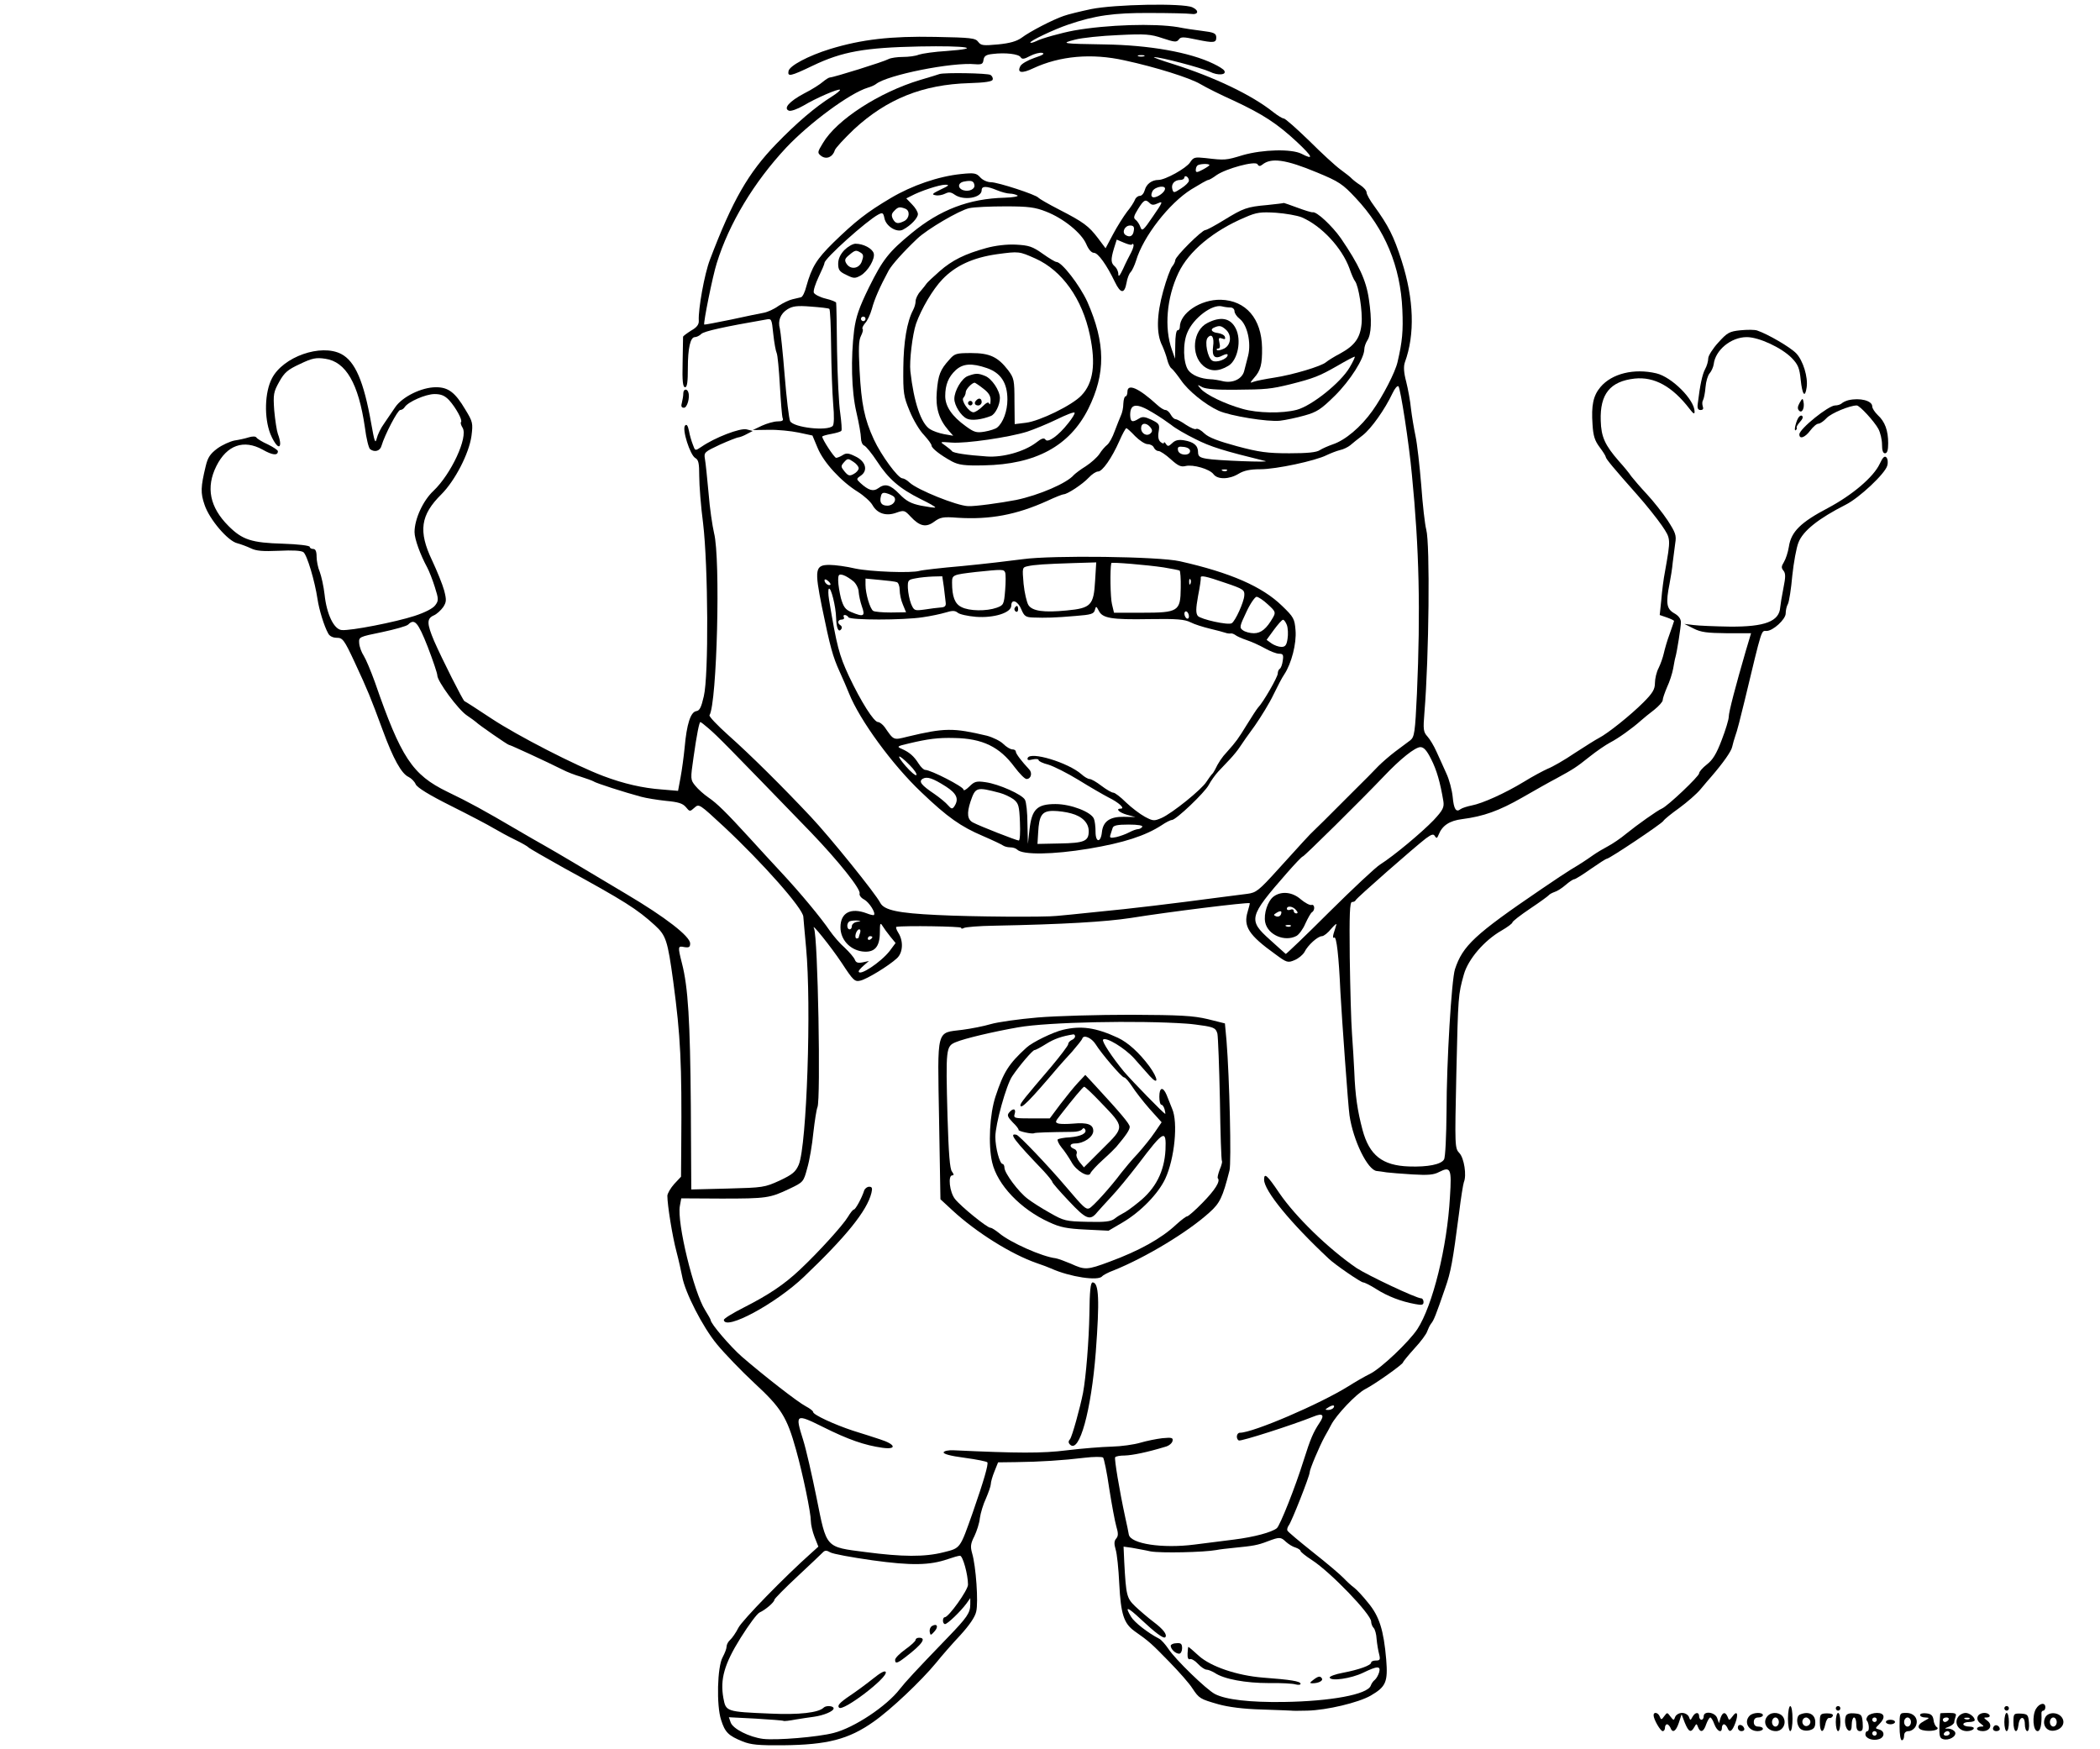 <?xml version="1.0" standalone="no"?>
<!DOCTYPE svg PUBLIC "-//W3C//DTD SVG 20010904//EN"
 "http://www.w3.org/TR/2001/REC-SVG-20010904/DTD/svg10.dtd">
<svg version="1.0" xmlns="http://www.w3.org/2000/svg"
 width="922pt" height="768pt" viewBox="0 0 922 768"
 preserveAspectRatio="xMidYMid meet">

<g transform="translate(0,768) scale(0.1,-0.1)"
fill="#000000" stroke="none">
<path d="M4790 7640 c-47 -10 -101 -23 -120 -30 -47 -16 -148 -68 -185 -96
-21 -15 -51 -24 -103 -29 -65 -6 -75 -5 -87 11 -12 17 -32 19 -189 22 -195 4
-323 -11 -461 -53 -97 -30 -179 -74 -183 -97 -5 -26 9 -23 105 23 131 63 230
80 470 85 210 4 282 -8 118 -20 -52 -3 -106 -11 -121 -16 -14 -6 -45 -10 -70
-10 -24 0 -52 -4 -62 -9 -21 -12 -243 -81 -258 -81 -5 0 -19 -9 -31 -19 -11
-10 -48 -34 -82 -51 -66 -35 -93 -66 -67 -76 9 -3 37 7 63 22 55 33 154 76
161 70 2 -3 -14 -16 -36 -30 -72 -45 -155 -116 -244 -208 -122 -126 -192 -247
-291 -508 -24 -62 -52 -218 -49 -268 1 -16 -8 -29 -33 -43 -19 -12 -35 -24
-36 -27 0 -4 -1 -55 -2 -115 -2 -80 1 -107 11 -107 9 0 12 24 12 84 0 88 11
136 31 136 7 0 20 6 28 14 13 12 98 31 283 63 26 5 26 4 33 -63 4 -38 11 -76
15 -84 4 -8 10 -72 14 -142 4 -70 9 -134 12 -143 5 -11 -1 -15 -22 -15 -16 0
-47 -9 -69 -19 l-40 -19 70 1 c39 1 97 -5 131 -12 l61 -13 23 -55 c26 -63 102
-146 176 -192 27 -17 56 -43 65 -59 21 -37 60 -49 104 -33 34 12 37 11 63 -17
40 -43 68 -49 104 -22 26 19 39 22 102 17 143 -9 259 13 394 74 34 16 67 29
72 29 16 0 83 44 110 73 14 15 32 27 41 27 19 0 60 58 94 135 13 30 27 55 30
55 4 0 21 -16 39 -35 19 -19 43 -35 55 -35 12 0 24 -7 27 -15 4 -8 12 -15 20
-15 8 0 32 -16 54 -36 32 -29 45 -35 65 -30 33 8 106 -13 123 -36 18 -24 69
-23 110 2 23 14 50 20 96 20 69 0 242 37 291 62 17 8 42 18 58 22 15 3 35 13
45 21 9 8 34 28 55 44 38 30 97 113 131 185 10 21 21 34 26 30 9 -11 46 -247
59 -389 32 -324 38 -596 22 -960 -8 -172 -11 -190 -29 -205 -11 -8 -41 -31
-67 -50 -25 -19 -58 -48 -73 -63 -15 -16 -67 -69 -117 -118 -49 -49 -104 -104
-122 -122 -18 -18 -37 -36 -43 -42 -18 -16 -61 -64 -159 -172 -84 -93 -96
-102 -134 -107 -23 -3 -76 -10 -117 -15 -211 -28 -401 -51 -540 -64 -85 -9
-166 -17 -180 -18 -51 -6 -370 -4 -526 4 -170 8 -232 21 -249 53 -20 40 -222
290 -305 378 -127 135 -264 271 -363 359 -48 43 -85 82 -82 87 33 53 49 688
20 800 -7 30 -19 109 -24 175 -6 66 -13 134 -16 150 -5 29 -2 31 66 63 38 17
76 32 82 32 7 1 23 7 37 15 l25 13 -27 7 c-28 7 -140 -36 -199 -77 -27 -18
-27 -18 -37 10 -6 15 -14 42 -17 60 -5 24 -10 31 -17 24 -15 -15 22 -131 45
-143 14 -8 17 -23 17 -80 0 -38 7 -132 17 -207 22 -185 25 -669 3 -759 -11
-48 -18 -63 -33 -65 -25 -4 -42 -57 -51 -159 -4 -41 -12 -100 -18 -132 l-11
-59 -71 6 c-83 6 -167 25 -257 59 -122 46 -375 176 -489 251 -63 42 -118 77
-121 78 -7 4 -97 182 -133 264 -32 76 -33 98 -2 112 14 6 32 23 42 37 14 22
15 31 4 73 -7 26 -31 85 -53 132 -61 128 -51 199 41 290 59 59 121 178 132
256 7 56 6 62 -27 116 -45 76 -75 98 -129 98 -63 0 -148 -42 -179 -88 -14 -20
-36 -53 -49 -72 -14 -19 -28 -48 -32 -65 -6 -25 -10 -15 -24 65 -33 187 -71
274 -132 306 -89 46 -255 -12 -304 -107 -32 -61 -35 -172 -7 -244 20 -48 43
-71 43 -41 0 8 -4 26 -10 41 -5 14 -12 60 -16 103 -5 71 -3 81 22 126 23 41
37 53 91 78 54 26 71 29 111 23 91 -13 146 -109 174 -301 6 -49 17 -92 23 -96
20 -15 44 -8 50 15 14 48 71 157 82 157 7 0 16 6 20 13 15 23 92 57 131 57 29
0 45 -7 64 -27 29 -32 60 -88 52 -96 -3 -3 0 -14 7 -25 25 -41 -50 -203 -128
-277 -46 -43 -83 -124 -83 -181 0 -30 25 -99 56 -156 8 -15 23 -53 33 -85 17
-53 17 -60 2 -80 -10 -14 -45 -32 -91 -47 -83 -27 -281 -66 -320 -62 -34 3
-66 70 -75 156 -4 36 -14 80 -21 99 -8 18 -14 49 -14 67 0 24 -5 34 -15 34 -8
0 -15 4 -15 9 0 6 -53 12 -117 14 -139 4 -179 17 -240 78 -82 82 -100 169 -53
263 46 92 120 118 203 72 44 -25 67 -27 67 -7 0 5 -20 18 -44 30 -25 11 -47
25 -50 30 -4 6 -17 6 -34 1 -15 -5 -43 -11 -63 -14 -19 -4 -53 -19 -75 -35
-32 -24 -42 -40 -51 -78 -22 -91 -23 -117 -5 -169 21 -64 103 -160 144 -169
15 -4 42 -14 59 -22 24 -12 53 -14 124 -11 59 3 97 1 107 -6 16 -12 50 -126
62 -206 7 -47 29 -119 47 -151 6 -12 21 -19 38 -19 25 0 32 -8 78 -107 59
-127 69 -152 123 -298 47 -128 83 -192 114 -206 12 -6 26 -20 31 -32 7 -15 59
-47 155 -95 80 -40 164 -84 187 -98 24 -14 66 -37 95 -51 29 -14 55 -29 58
-33 3 -4 73 -44 155 -90 269 -147 322 -181 400 -252 49 -45 56 -65 81 -248 32
-239 38 -358 35 -720 l-1 -136 -30 -32 c-16 -18 -30 -42 -30 -52 0 -40 22
-178 40 -245 10 -38 21 -88 25 -109 12 -69 90 -222 153 -298 33 -40 107 -117
164 -170 118 -109 143 -149 183 -293 30 -107 65 -276 65 -313 0 -14 7 -46 16
-69 l17 -43 -31 -28 c-116 -103 -303 -295 -320 -328 -11 -22 -28 -46 -36 -53
-9 -8 -16 -21 -16 -30 0 -9 -8 -29 -17 -46 -24 -42 -28 -213 -7 -276 17 -54
32 -69 94 -94 37 -15 70 -18 180 -17 192 2 286 26 395 103 76 53 209 179 275
259 24 30 72 85 106 121 40 44 65 80 70 104 10 40 -1 199 -18 256 -8 29 -7 42
10 75 10 21 22 57 24 79 3 22 15 62 27 87 11 26 21 54 21 62 0 9 7 34 16 56
l16 40 77 1 c104 1 211 8 301 19 41 5 79 5 83 1 4 -4 17 -65 27 -136 11 -70
25 -145 31 -166 9 -30 9 -42 0 -53 -10 -11 -10 -24 -3 -48 6 -18 13 -86 16
-151 7 -134 20 -174 67 -208 63 -44 74 -54 152 -134 43 -44 89 -96 102 -117
30 -45 34 -47 114 -70 43 -12 110 -21 191 -23 69 -2 127 -5 130 -5 3 -1 34 -1
70 0 85 2 224 35 278 66 67 39 76 60 68 159 -11 128 -30 189 -79 248 -23 29
-51 59 -62 67 -11 8 -31 26 -45 41 -14 15 -74 66 -135 114 -60 48 -112 91
-113 96 -2 5 1 15 6 22 12 14 92 217 92 233 0 13 42 113 66 157 9 15 21 38 28
51 23 45 111 137 149 157 45 23 167 110 167 118 0 3 23 31 50 61 28 30 53 64
56 75 4 11 11 26 17 34 12 14 21 37 62 156 25 71 33 115 61 330 8 66 18 127
21 135 13 30 1 105 -19 127 -21 22 -21 28 -14 350 8 345 8 345 33 435 19 67
89 149 166 193 26 15 47 31 47 35 0 5 35 32 78 61 42 28 79 55 82 59 3 4 14
10 25 14 11 3 33 17 49 31 16 14 33 25 38 25 4 0 37 20 72 45 36 25 67 45 71
45 11 0 240 153 248 166 4 7 35 32 70 57 34 25 77 62 94 83 18 22 39 46 46 54
51 59 88 111 92 131 3 13 9 35 14 49 6 14 24 84 41 155 78 325 72 305 96 305
28 0 84 51 84 77 0 13 4 32 10 42 5 10 14 66 19 124 6 57 18 123 27 145 20 52
89 106 207 166 60 30 174 137 183 172 4 14 2 30 -4 36 -8 8 -16 0 -29 -28 -27
-58 -120 -137 -227 -194 -120 -63 -162 -104 -172 -170 -4 -25 -14 -55 -22 -68
-11 -18 -12 -25 -2 -37 10 -12 10 -28 0 -77 -7 -35 -13 -72 -14 -84 -4 -62
-67 -86 -220 -85 -66 1 -139 4 -161 7 l-40 5 40 -20 c33 -17 60 -20 146 -21
l107 0 -23 -77 c-45 -155 -75 -269 -75 -290 0 -12 -14 -58 -31 -102 -23 -61
-40 -88 -65 -107 -19 -15 -34 -32 -34 -39 0 -13 -139 -145 -164 -155 -19 -8
-108 -71 -156 -110 -25 -21 -61 -45 -80 -55 -19 -10 -48 -27 -65 -39 -34 -24
-57 -39 -99 -64 -15 -9 -74 -48 -131 -87 -291 -198 -343 -247 -377 -350 -15
-46 -37 -409 -37 -623 -1 -107 -5 -202 -11 -212 -12 -22 -71 -34 -154 -31
-117 4 -174 49 -204 161 -22 83 -32 150 -36 255 -2 39 -6 113 -10 165 -4 52
-8 204 -10 338 -2 188 0 242 10 242 7 0 14 3 16 8 3 9 261 235 308 271 26 19
34 21 40 10 7 -11 10 -9 16 6 16 41 48 62 104 69 93 12 161 36 264 95 54 31
121 69 150 84 75 41 86 48 145 95 30 24 71 52 90 62 35 18 97 62 136 97 11 10
37 31 58 47 20 16 37 35 37 42 0 8 9 33 19 57 11 23 23 60 27 82 4 22 8 45 10
50 7 25 24 132 24 153 0 15 -10 29 -30 40 -33 19 -37 44 -20 129 5 26 12 68
14 93 3 25 8 63 11 85 6 35 1 47 -33 100 -22 33 -63 85 -91 115 -28 30 -59 66
-69 79 -9 14 -33 43 -53 65 -63 72 -79 108 -81 179 -4 117 41 173 149 185 86
9 165 -34 241 -133 17 -22 22 -25 22 -12 0 52 -100 152 -168 168 -98 23 -195
-1 -245 -60 -32 -38 -41 -80 -35 -165 3 -50 10 -71 31 -99 15 -20 27 -39 27
-43 0 -8 36 -51 138 -166 41 -46 89 -107 109 -136 39 -58 39 -55 13 -202 -6
-30 -13 -85 -16 -123 l-7 -67 32 -11 c17 -6 31 -13 31 -15 0 -2 -9 -27 -19
-56 -11 -29 -22 -68 -26 -86 -4 -18 -14 -47 -23 -65 -9 -17 -16 -47 -16 -66 0
-27 -10 -44 -51 -85 -56 -56 -156 -136 -195 -156 -14 -7 -61 -37 -106 -66 -44
-30 -98 -61 -119 -69 -20 -9 -67 -34 -104 -57 -84 -51 -182 -95 -229 -104 -20
-4 -42 -11 -49 -16 -20 -16 -30 -1 -35 54 -3 29 -15 76 -28 103 -12 28 -32 70
-43 95 -11 25 -29 55 -40 67 -18 20 -19 31 -13 105 20 243 25 740 8 803 -6 22
-16 110 -22 195 -7 85 -18 182 -25 215 -7 33 -16 87 -20 120 -3 33 -13 87 -21
119 -11 41 -12 67 -6 85 45 123 40 277 -14 446 -35 109 -58 154 -121 241 -18
24 -33 51 -33 59 0 8 -12 22 -27 32 -16 10 -32 23 -38 29 -5 6 -28 24 -50 40
-22 16 -84 73 -138 127 -55 53 -104 97 -111 97 -6 0 -27 13 -46 28 -94 75
-257 153 -440 211 -52 16 -90 30 -83 30 24 2 209 -47 245 -64 36 -18 75 -14
63 5 -3 6 -24 19 -47 30 -105 51 -283 82 -478 85 -187 3 -196 4 -130 21 30 8
116 17 190 20 119 6 142 4 195 -14 51 -17 61 -18 70 -6 9 13 19 13 80 0 73
-15 85 -14 85 9 0 19 -9 23 -66 30 -27 3 -73 10 -103 16 -103 17 -309 11 -456
-15 -54 -10 -144 -35 -164 -46 -13 -6 -25 -10 -27 -7 -6 6 106 59 166 79 117
40 200 52 358 51 86 0 168 -2 181 -4 33 -5 37 15 6 29 -42 19 -342 13 -445 -8z
m-309 -211 c6 -10 15 -9 41 5 19 10 43 16 53 14 14 -3 4 -10 -33 -22 -29 -10
-57 -26 -62 -36 -16 -30 6 -34 56 -10 118 55 257 67 401 35 139 -30 287 -77
333 -104 25 -15 91 -48 147 -73 128 -60 190 -100 278 -182 69 -65 75 -80 19
-51 -44 22 -169 19 -257 -6 -75 -23 -79 -23 -164 -13 -47 5 -53 4 -68 -19 -17
-26 -109 -77 -139 -77 -29 0 -53 -18 -60 -45 -4 -14 -13 -25 -22 -25 -8 0 -18
-8 -21 -17 -4 -10 -19 -34 -35 -53 -15 -20 -43 -64 -61 -98 l-33 -62 -33 44
c-41 54 -64 71 -171 126 -47 24 -88 48 -91 52 -9 13 -178 68 -208 68 -16 0
-36 9 -47 21 -17 19 -26 21 -84 15 -99 -10 -216 -50 -310 -106 -106 -63 -154
-101 -251 -195 -74 -73 -95 -107 -119 -193 -6 -24 -16 -45 -23 -47 -7 -2 -24
-6 -38 -9 -14 -3 -41 -16 -61 -29 -19 -14 -48 -27 -64 -30 -16 -3 -81 -16
-144 -30 -63 -13 -116 -23 -118 -22 -5 5 37 214 55 270 54 174 163 355 305
507 103 109 279 239 358 263 14 4 30 11 36 16 50 40 335 97 436 87 28 -2 34 1
36 19 3 17 11 23 40 26 56 7 114 0 123 -14z m542 4 c-7 -2 -19 -2 -25 0 -7 3
-2 5 12 5 14 0 19 -2 13 -5z m759 -510 c97 -40 113 -51 170 -112 129 -137 197
-301 205 -491 4 -93 0 -139 -21 -229 -10 -45 -65 -151 -110 -214 -51 -72 -120
-130 -175 -148 -20 -7 -45 -18 -56 -25 -14 -10 -54 -14 -134 -14 -96 0 -133 5
-230 31 -81 22 -124 38 -143 56 -14 14 -30 23 -36 20 -5 -4 -25 5 -45 18 -20
14 -41 25 -46 25 -6 0 -15 9 -21 20 -6 11 -16 20 -23 20 -7 0 -23 10 -37 23
-81 74 -130 95 -130 57 0 -11 -4 -20 -8 -20 -5 0 -9 -14 -10 -32 0 -18 -5 -41
-11 -53 -5 -11 -17 -42 -27 -68 -9 -26 -24 -53 -33 -60 -9 -7 -24 -24 -34 -40
-10 -15 -37 -39 -60 -54 -23 -14 -46 -32 -52 -38 -30 -36 -153 -89 -254 -110
-67 -13 -183 -29 -211 -27 -50 2 -221 71 -256 103 -11 11 -26 19 -32 19 -19 0
-93 101 -125 170 -42 91 -55 156 -63 303 -5 97 -4 133 6 152 7 14 11 28 7 31
-3 3 2 14 11 25 10 10 23 38 30 63 11 42 35 97 74 169 15 26 62 79 125 139 44
42 184 124 228 134 22 5 94 8 160 8 100 0 130 -4 178 -23 77 -30 155 -94 176
-142 10 -24 23 -39 34 -39 18 0 56 -53 92 -128 25 -52 42 -53 51 -4 3 20 12
42 18 47 6 6 17 29 24 51 31 105 145 252 243 313 36 22 69 41 74 41 4 0 20 9
36 21 42 29 170 64 180 48 5 -9 11 -10 21 -2 39 32 103 23 240 -34z m-472 32
c0 -2 -13 -11 -30 -20 -24 -13 -30 -13 -30 -2 0 8 3 17 7 20 7 8 53 10 53 2z
m-90 -68 c0 -7 -15 -22 -34 -34 -32 -21 -34 -21 -39 -3 -6 22 10 40 35 40 10
0 18 5 18 11 0 5 5 7 10 4 6 -3 10 -12 10 -18z m-942 -19 c4 -18 -23 -31 -49
-23 -26 9 -24 33 4 38 31 6 42 3 45 -15z m-148 -20 c-37 -18 -41 -22 -23 -25
12 -3 31 1 43 7 16 8 25 7 42 -5 39 -27 118 -14 118 20 0 19 21 19 67 0 19 -8
45 -15 57 -15 11 0 26 -4 33 -8 7 -4 -19 -9 -56 -10 -157 -4 -284 -53 -408
-155 -101 -83 -127 -116 -188 -239 -44 -90 -57 -129 -65 -188 -15 -123 -12
-266 10 -360 11 -47 20 -98 20 -113 0 -15 6 -30 14 -33 8 -3 34 -35 57 -70 50
-77 99 -119 191 -165 37 -18 66 -34 64 -37 -3 -2 -30 2 -62 8 -44 9 -65 20
-95 51 -41 42 -63 48 -94 25 -21 -15 -42 -9 -78 24 -18 17 -18 18 4 33 31 23
19 63 -27 84 -28 14 -39 15 -54 5 -11 -7 -24 -12 -29 -12 -8 0 -61 81 -61 93
0 3 18 8 40 12 22 4 42 10 44 14 3 4 0 39 -5 77 -6 38 -12 161 -14 274 -1 113
-3 208 -4 211 -1 4 -21 12 -46 18 -25 6 -48 18 -52 26 -3 9 7 39 21 69 14 29
26 57 26 62 0 19 185 185 236 212 19 10 22 8 27 -16 7 -36 55 -65 82 -50 34
18 65 51 65 68 0 10 -12 29 -26 43 l-25 26 22 11 c39 21 123 49 149 49 20 0
17 -4 -20 -21z m984 -1 c-6 -18 -43 -39 -54 -32 -7 4 -6 13 0 26 12 21 63 28
54 6z m-66 -59 c9 -9 18 -9 37 0 22 10 20 4 -23 -58 -42 -62 -48 -67 -55 -47
-4 12 -14 27 -21 32 -11 8 -8 17 11 48 25 40 32 44 51 25z m-1074 -24 c22 -8
20 -41 -3 -54 -28 -14 -39 -13 -51 9 -7 15 -6 23 6 35 17 18 24 19 48 10z
m1004 -96 c-3 -24 -17 -32 -36 -20 -18 12 -4 42 20 42 14 0 19 -6 16 -22z m-8
-61 c0 3 3 4 6 0 3 -3 -1 -18 -9 -34 -8 -15 -25 -48 -36 -73 -14 -30 -21 -38
-21 -24 0 12 -7 27 -15 34 -18 15 -19 30 -4 80 l12 38 33 -14 c19 -8 34 -11
34 -7z m-1329 -283 c4 -2 7 -77 8 -166 1 -90 5 -202 9 -251 5 -54 4 -91 -2
-97 -24 -24 -172 -7 -187 21 -5 10 -16 101 -24 201 -8 101 -18 193 -21 205
-10 35 3 66 33 85 23 14 42 17 103 12 41 -3 78 -7 81 -10z m159 -44 c0 -5 -4
-10 -10 -10 -5 0 -10 5 -10 10 0 6 5 10 10 10 6 0 10 -4 10 -10z m1262 -412
c29 -17 65 -42 81 -54 15 -13 63 -41 106 -62 67 -34 123 -51 306 -96 30 -7
-215 2 -257 10 -31 5 -38 11 -38 29 0 29 -19 45 -62 52 -25 4 -39 0 -52 -13
-15 -14 -19 -15 -27 -3 -5 8 -9 10 -9 5 0 -5 -6 -3 -14 3 -10 8 -13 23 -9 46
5 32 3 35 -31 52 -30 14 -41 15 -56 5 -29 -18 -37 -15 -38 16 0 51 28 54 100
10z m-12 -63 c10 -12 10 -19 2 -27 -16 -16 -42 -2 -42 22 0 24 22 26 40 5z
m175 -105 c0 -23 -49 -20 -53 3 -3 15 2 18 25 15 17 -2 28 -9 28 -18z m-1455
-76 c0 -7 -10 -19 -22 -25 -18 -10 -24 -8 -40 11 -17 21 -17 24 -2 41 15 17
18 17 40 2 13 -8 24 -21 24 -29z m1617 -10 c-3 -3 -12 -4 -19 -1 -8 3 -5 6 6
6 11 1 17 -2 13 -5z m-1463 -114 c15 -15 -2 -40 -28 -40 -26 0 -36 14 -28 43
3 13 10 16 26 11 11 -3 25 -10 30 -14z m-2046 -660 c23 -60 42 -116 42 -125 0
-26 92 -151 130 -176 19 -13 37 -26 40 -29 10 -11 139 -100 144 -100 6 0 164
-73 236 -109 19 -10 55 -24 80 -31 25 -8 50 -17 55 -20 10 -8 139 -49 210 -68
22 -6 71 -14 109 -18 54 -5 73 -11 87 -27 17 -21 18 -21 38 -3 20 18 21 17
130 -84 170 -159 347 -359 348 -395 1 -11 6 -72 12 -135 24 -254 3 -868 -32
-953 -14 -32 -27 -43 -84 -70 -66 -30 -73 -31 -228 -35 l-160 -4 -2 368 c-3
372 -12 521 -39 625 -19 75 -18 77 11 71 20 -3 25 0 25 16 0 31 -108 115 -282
218 -84 50 -189 113 -233 139 -44 26 -100 59 -125 73 -25 14 -81 46 -125 72
-138 81 -207 119 -301 164 -154 75 -203 149 -318 481 -18 50 -40 102 -49 116
-10 15 -19 40 -20 55 -2 28 -1 28 101 49 56 12 107 26 114 33 28 28 43 11 86
-98z m1232 -357 c41 -35 80 -75 451 -458 120 -125 220 -250 213 -268 -2 -7 6
-19 20 -26 22 -12 52 -59 43 -68 -2 -2 -16 1 -31 7 -71 27 -116 3 -116 -61 0
-53 40 -98 95 -106 54 -7 78 19 78 84 0 39 2 44 11 29 6 -10 22 -32 35 -48
l23 -28 -26 -35 c-39 -50 -136 -114 -136 -89 0 3 10 15 23 26 l22 19 -28 -6
c-21 -4 -29 -1 -34 12 -4 10 -24 33 -44 52 -21 18 -50 52 -66 75 -38 56 -129
166 -213 256 -38 41 -100 108 -137 149 -107 117 -145 154 -183 180 -19 13 -45
36 -57 51 -22 27 -22 29 -8 126 14 99 25 154 30 154 2 0 18 -12 35 -27z m3173
-135 c25 -49 40 -102 54 -185 4 -27 -1 -39 -43 -84 -52 -54 -174 -156 -234
-194 -20 -12 -121 -107 -224 -209 -103 -103 -190 -186 -191 -184 -2 2 -33 29
-69 62 -97 87 -94 101 73 292 36 41 67 74 71 74 6 0 257 248 356 352 72 76
136 127 160 128 15 0 28 -14 47 -52z m-805 -670 c-20 -65 4 -103 121 -187 50
-37 55 -39 85 -26 17 7 36 23 43 35 15 31 59 70 77 70 8 0 27 15 41 33 15 17
25 25 22 17 -2 -8 -8 -26 -12 -39 -4 -15 -3 -21 3 -17 10 6 20 -81 27 -239 6
-110 34 -503 40 -542 16 -110 80 -241 120 -244 8 -1 27 -3 43 -6 15 -2 66 -6
114 -9 68 -4 93 -2 117 11 50 25 55 15 47 -109 -12 -221 -76 -478 -143 -581
-37 -56 -158 -171 -207 -196 -23 -11 -66 -36 -96 -55 -127 -79 -419 -204 -476
-204 -15 0 -19 -26 -5 -34 8 -5 236 68 328 105 41 17 50 7 26 -28 -27 -41 -39
-68 -69 -163 -37 -119 -104 -287 -118 -299 -22 -18 -100 -39 -188 -50 -49 -6
-127 -16 -174 -22 -140 -18 -280 3 -288 44 -2 12 -9 47 -16 77 -26 121 -48
255 -44 262 3 5 22 8 42 8 34 1 98 14 177 38 17 4 31 16 33 26 3 14 -3 16 -45
12 -26 -3 -70 -12 -97 -20 -27 -8 -83 -16 -125 -17 -42 -1 -130 -8 -196 -16
-110 -14 -217 -13 -499 0 -22 1 -41 -3 -43 -9 -2 -7 30 -16 92 -24 52 -7 97
-16 100 -20 5 -9 -15 -79 -64 -220 -57 -161 -53 -156 -129 -175 -83 -21 -181
-20 -341 1 -179 23 -171 15 -216 239 -20 99 -46 213 -59 254 -36 114 -33 116
88 56 110 -55 182 -80 260 -91 65 -9 59 15 -10 37 -27 9 -80 26 -119 38 -82
27 -175 70 -175 82 0 5 -15 16 -32 25 -35 18 -185 135 -281 218 -51 45 -137
145 -137 161 0 3 -11 22 -24 43 -50 78 -125 386 -111 458 l6 33 177 -1 c197 0
212 2 298 43 61 29 62 30 78 90 10 33 22 104 27 156 6 53 14 103 18 112 15 32
2 750 -15 785 -16 32 75 -81 122 -152 51 -78 57 -83 82 -77 29 7 123 64 160
98 27 25 29 76 6 112 -9 14 -12 26 -8 26 36 6 284 2 284 -4 0 -5 5 -5 12 -1 7
4 66 9 133 10 305 6 489 17 600 34 168 27 508 69 522 65 1 -1 -3 -17 -9 -37z
m-1715 -45 c-13 -2 -23 -11 -23 -19 0 -8 -4 -14 -10 -14 -11 0 -14 23 -3 33 3
4 18 6 32 6 24 -2 24 -2 4 -6z m13 -49 c-3 -9 -6 -18 -6 -20 0 -2 -4 -4 -9 -4
-5 0 -7 9 -4 20 3 11 10 20 15 20 6 0 7 -7 4 -16z m54 -18 c0 -3 -4 -8 -10
-11 -5 -3 -10 -1 -10 4 0 6 5 11 10 11 6 0 10 -2 10 -4z m2025 -2066 c-3 -5
-14 -10 -23 -10 -15 0 -15 2 -2 10 20 13 33 13 25 0z m-209 -589 c11 -10 30
-22 42 -25 12 -4 22 -11 22 -15 0 -4 22 -22 50 -40 82 -53 260 -238 260 -270
0 -9 5 -22 11 -28 6 -6 12 -28 13 -49 2 -22 7 -51 11 -66 6 -24 4 -28 -14 -28
-12 0 -21 -4 -21 -9 0 -12 -52 -31 -125 -45 -33 -6 -59 -16 -57 -21 5 -17 94
-4 146 21 64 31 79 31 71 2 -4 -13 -12 -27 -19 -33 -7 -5 -15 -17 -18 -26 -15
-38 -175 -68 -383 -71 -148 -2 -253 10 -301 35 -38 20 -174 152 -204 198 -13
19 -31 40 -41 45 -49 25 -109 72 -123 96 -29 48 -17 45 42 -10 64 -60 100 -87
108 -80 10 11 -8 35 -52 68 -25 19 -61 50 -80 68 -37 36 -40 46 -48 195 l-3
67 36 -5 c20 -4 57 -10 83 -16 45 -8 233 -4 288 6 14 3 50 7 80 10 81 8 101
11 145 28 53 20 58 20 81 -2z m-1816 -81 c173 -24 252 -22 331 5 23 8 47 15
54 15 12 0 35 -82 35 -127 0 -24 -85 -143 -102 -143 -5 0 -8 -7 -8 -15 0 -8 4
-15 9 -15 11 0 68 55 94 90 l17 24 0 -27 c0 -38 -14 -58 -100 -147 -141 -146
-185 -194 -210 -226 -57 -74 -199 -169 -290 -192 -69 -18 -250 -33 -310 -26
-61 8 -132 44 -142 72 l-8 23 117 -6 c65 -4 120 -8 123 -10 3 -2 27 1 53 6 26
4 62 10 80 12 43 6 87 24 87 37 0 11 -33 14 -44 3 -22 -22 -108 -32 -234 -26
-194 8 -195 9 -206 68 -15 83 4 150 76 265 35 56 72 106 83 111 25 11 65 45
65 56 0 4 46 51 102 103 56 52 106 100 112 106 8 8 16 8 31 -1 11 -7 94 -22
185 -35z"/>
<path d="M4125 7355 c-5 -2 -44 -14 -85 -26 -180 -54 -367 -175 -427 -277 -25
-41 -25 -43 -7 -57 22 -16 50 -5 59 25 3 10 42 52 85 93 144 133 302 196 505
202 68 2 101 7 103 15 3 7 -2 16 -9 21 -13 8 -202 11 -224 4z"/>
<path d="M5565 6780 c-91 -8 -106 -14 -191 -66 -39 -24 -76 -44 -82 -44 -15 0
-132 -116 -132 -132 0 -6 -6 -19 -13 -27 -8 -9 -26 -58 -40 -109 -29 -104 -31
-188 -4 -240 8 -18 18 -45 22 -62 4 -16 12 -33 18 -37 7 -5 25 -28 42 -52 31
-46 106 -107 165 -134 50 -23 217 -50 270 -44 25 3 73 13 108 23 54 15 72 27
132 86 68 67 130 165 130 205 0 10 6 27 13 38 18 27 21 89 7 182 -12 83 -44
151 -123 267 -38 54 -107 119 -124 114 -4 -1 -34 8 -66 20 -32 12 -59 21 -60
21 -1 -1 -33 -5 -72 -9z m150 -54 c87 -37 177 -134 210 -225 8 -24 19 -49 24
-55 16 -20 34 -134 29 -187 -6 -63 -30 -96 -94 -131 -27 -14 -55 -32 -62 -38
-20 -18 -148 -56 -228 -68 -39 -6 -79 -14 -90 -18 -17 -7 -17 -5 2 17 29 32
36 60 35 132 -2 128 -71 208 -181 211 -89 2 -180 -59 -180 -120 0 -8 -4 -14
-10 -14 -6 0 -10 -28 -10 -62 l-1 -63 -14 40 c-34 95 -23 228 29 337 45 95
153 185 293 244 50 22 69 24 135 20 42 -3 93 -12 113 -20z m-312 -396 c9 0 17
-7 17 -16 0 -9 10 -24 23 -34 33 -26 51 -104 37 -161 -6 -24 -14 -54 -17 -66
-8 -36 -49 -56 -92 -47 -20 5 -45 9 -56 9 -43 2 -81 17 -98 40 -22 31 -25 117
-4 165 26 63 109 126 152 115 11 -3 28 -5 38 -5z m522 -264 c-39 -66 -165
-167 -231 -185 -64 -17 -173 -15 -239 4 -78 22 -158 61 -182 87 -18 21 -18 21
6 8 16 -8 65 -12 145 -11 134 1 155 3 241 24 103 26 128 36 205 80 41 24 77
43 78 41 2 -1 -8 -23 -23 -48z"/>
<path d="M5301 6262 c-64 -32 -74 -140 -18 -188 31 -26 67 -26 110 0 42 25 59
114 32 165 -23 45 -66 53 -124 23z m81 -29 c27 -24 23 -67 -7 -83 -14 -7 -28
-10 -32 -7 -3 4 -1 7 6 7 7 0 9 9 5 25 -5 21 -3 24 11 19 13 -5 16 -3 13 7 -2
8 -17 15 -31 17 -28 3 -36 17 -14 25 21 9 30 7 49 -10z m-56 -74 c-6 -45 8
-58 43 -39 12 6 21 7 21 2 0 -18 -50 -37 -68 -25 -20 12 -34 83 -20 100 18 22
30 2 24 -38z"/>
<path d="M4330 6591 c-94 -26 -149 -53 -205 -102 -27 -24 -53 -48 -57 -54 -3
-5 -16 -21 -27 -34 -12 -13 -21 -33 -21 -43 0 -11 -5 -28 -11 -39 -27 -51 -42
-140 -43 -254 -1 -111 1 -125 28 -190 16 -39 44 -86 63 -105 18 -20 33 -40 33
-46 0 -12 40 -43 90 -70 29 -15 54 -19 140 -17 227 4 376 85 458 248 77 155
76 288 -4 470 -33 72 -112 175 -136 175 -5 0 -32 16 -60 36 -45 32 -61 37
-118 40 -40 2 -90 -4 -130 -15z m216 -46 c118 -53 206 -178 239 -336 27 -127
15 -211 -37 -265 -40 -43 -184 -113 -244 -120 l-49 -6 -1 100 c0 94 -2 102
-28 137 -45 58 -80 75 -162 75 -65 0 -73 -2 -96 -29 -40 -44 -49 -67 -55 -140
-6 -72 9 -121 51 -170 l21 -24 -40 7 c-22 4 -50 14 -62 22 -39 24 -71 119 -86
254 -5 44 9 162 25 209 23 65 73 150 115 194 58 61 135 96 240 111 97 13 97
13 169 -19z m-213 -481 c61 -21 90 -65 90 -138 0 -51 -19 -102 -45 -123 -7 -6
-32 -14 -55 -18 -36 -6 -46 -3 -83 24 -60 43 -90 87 -90 132 0 50 14 84 46
114 32 29 70 32 137 9z m357 -242 c-43 -55 -90 -88 -100 -72 -6 9 -17 6 -42
-14 -52 -39 -145 -65 -215 -60 -88 6 -147 15 -153 23 -3 4 -16 15 -30 25 -25
17 -25 17 28 13 61 -5 253 23 332 48 30 10 89 34 130 54 41 20 76 34 78 29 2
-4 -11 -25 -28 -46z"/>
<path d="M4249 6029 c-27 -10 -59 -65 -59 -100 0 -29 29 -75 55 -87 21 -10 66
-4 106 12 19 8 39 48 39 79 0 32 -36 86 -66 97 -30 12 -40 12 -75 -1z m68 -55
c24 -18 33 -33 32 -52 0 -15 -3 -21 -6 -14 -3 9 -12 5 -30 -13 -14 -14 -32
-25 -39 -25 -20 0 -56 52 -44 64 5 5 10 16 10 24 0 13 27 41 39 42 2 0 19 -11
38 -26z"/>
<path d="M4287 5923 c-12 -11 -8 -23 8 -23 8 0 15 7 15 15 0 16 -12 20 -23 8z"/>
<path d="M4250 5910 c0 -5 5 -10 10 -10 6 0 10 5 10 10 0 6 -4 10 -10 10 -5 0
-10 -4 -10 -10z"/>
<path d="M3707 6582 c-18 -19 -27 -39 -27 -60 0 -27 6 -35 36 -49 32 -16 38
-16 62 -3 33 19 65 74 58 98 -7 22 -46 42 -80 42 -12 0 -34 -13 -49 -28z m73
-12 c11 -7 12 -15 4 -37 -11 -33 -50 -39 -68 -10 -9 15 -7 22 13 38 26 22 30
22 51 9z"/>
<path d="M5593 3745 c-27 -19 -46 -77 -38 -115 12 -55 86 -86 137 -59 11 6 29
30 39 54 11 24 24 47 29 50 15 9 12 37 -2 32 -7 -2 -28 9 -46 24 -37 33 -85
38 -119 14z m97 -60 c9 -10 9 -15 1 -15 -6 0 -11 5 -11 11 0 6 -7 9 -15 5 -8
-3 -15 -1 -15 4 0 15 26 12 40 -5z m-66 -19 c-3 -8 -12 -12 -21 -9 -12 5 -12
7 -1 14 20 13 28 11 22 -5z m43 -52 c-3 -3 -12 -4 -19 -1 -8 3 -5 6 6 6 11 1
17 -2 13 -5z"/>
<path d="M4555 3213 c-82 -7 -174 -20 -205 -29 -30 -9 -86 -20 -124 -25 -117
-15 -110 13 -103 -394 l6 -350 53 -49 c104 -96 257 -192 369 -231 24 -8 53
-19 64 -24 82 -37 208 -56 224 -34 3 4 26 17 51 26 139 56 324 167 420 254 46
41 58 66 88 184 9 35 0 409 -13 570 l-7 76 -76 19 c-64 15 -120 18 -337 19
-143 0 -327 -5 -410 -12z m655 -27 c19 -1 56 -6 82 -10 39 -7 47 -12 53 -34 3
-15 8 -146 11 -291 2 -145 6 -266 9 -269 2 -2 -2 -19 -10 -37 -7 -19 -11 -36
-8 -38 12 -13 -13 -52 -67 -107 -32 -33 -63 -60 -68 -60 -5 0 -27 -17 -49 -37
-64 -60 -161 -114 -291 -162 -99 -37 -109 -37 -170 -9 -26 11 -56 22 -67 24
-60 7 -199 69 -248 110 -16 13 -33 24 -39 24 -14 0 -129 93 -155 126 -24 30
-32 104 -12 104 8 0 7 5 -1 16 -10 11 -15 80 -20 242 -8 301 -7 309 37 327 38
16 165 46 274 65 130 23 526 31 739 16z"/>
<path d="M4667 3159 c-43 -10 -134 -54 -160 -78 -79 -72 -101 -108 -136 -214
-26 -78 -33 -213 -15 -290 23 -99 125 -206 251 -263 47 -22 77 -28 159 -32
l101 -5 63 37 c78 46 155 125 186 191 41 88 57 248 30 308 -7 18 -18 44 -24
60 -16 38 -32 34 -32 -8 0 -19 4 -35 9 -35 5 0 11 -9 14 -20 3 -11 4 -20 3
-20 -6 0 -144 142 -181 185 -52 63 -99 134 -92 141 13 13 95 -37 136 -82 24
-27 55 -62 69 -78 40 -44 38 -12 -2 43 -44 59 -93 104 -138 125 -97 45 -161
54 -241 35z m53 -29 c0 -6 -7 -13 -15 -16 -8 -4 -15 -11 -15 -18 0 -6 -35 -52
-77 -102 -113 -132 -133 -157 -133 -166 0 -22 42 21 165 166 11 13 39 44 62
69 22 26 43 51 45 58 6 18 41 2 58 -25 26 -42 115 -146 125 -146 6 0 21 -18
35 -39 14 -22 49 -67 77 -99 l53 -59 -30 -44 c-16 -24 -50 -66 -75 -94 -26
-27 -58 -66 -73 -85 -46 -62 -125 -149 -140 -155 -15 -5 -24 3 -102 95 -79 93
-205 225 -217 228 -36 9 -11 -23 120 -160 20 -22 37 -43 37 -47 0 -4 33 -42
73 -84 76 -81 93 -88 125 -48 7 8 34 38 60 66 26 27 80 93 120 145 112 148
123 154 119 62 -5 -95 -43 -170 -117 -229 -30 -25 -62 -47 -70 -50 -8 -4 -25
-14 -36 -23 -17 -13 -42 -16 -120 -14 -94 2 -103 4 -164 39 -36 20 -80 48 -98
62 -41 31 -101 112 -102 136 0 9 -4 17 -8 17 -13 0 -32 72 -32 119 0 55 48
228 74 266 33 49 90 115 98 115 5 0 27 12 51 27 35 22 69 34 120 42 4 0 7 -4
7 -9z"/>
<path d="M4734 2928 c-17 -18 -52 -61 -78 -95 l-47 -63 -80 0 c-76 0 -80 1
-74 20 7 23 -7 27 -25 5 -9 -11 -6 -19 16 -42 16 -15 27 -30 26 -33 -4 -6 60
-20 68 -15 5 3 69 5 170 6 19 0 37 5 41 11 4 6 9 7 13 0 10 -17 -18 -31 -67
-35 -25 -1 -49 -6 -53 -9 -3 -4 4 -20 17 -36 13 -15 32 -44 43 -63 21 -40 77
-72 84 -49 3 7 27 34 55 59 28 25 54 51 58 56 44 52 59 75 59 88 0 13 -38 58
-155 185 l-40 43 -31 -33z m99 -88 c106 -110 106 -106 8 -203 l-82 -82 -19 23
c-10 13 -17 29 -13 37 3 8 -2 18 -11 21 -23 9 -20 24 4 24 39 0 80 29 80 55 0
29 -26 38 -90 32 -24 -2 -51 -2 -61 0 -18 5 -17 8 6 37 56 72 100 125 105 125
3 1 36 -30 73 -69z"/>
<path d="M5550 2501 c0 -48 114 -188 284 -347 27 -26 141 -104 151 -104 6 0
32 -13 57 -29 50 -32 110 -55 171 -66 30 -6 37 -4 37 9 0 9 -5 16 -10 16 -22
0 -235 101 -284 133 -124 85 -268 225 -339 329 -54 80 -67 91 -67 59z"/>
<path d="M3794 2453 c-10 -32 -38 -83 -45 -83 -4 0 -16 -15 -26 -32 -22 -37
-130 -156 -211 -232 -69 -65 -136 -110 -246 -166 -49 -25 -89 -49 -88 -55 6
-48 227 71 351 189 186 177 278 291 297 369 5 21 3 27 -10 27 -9 0 -19 -8 -22
-17z"/>
<path d="M4783 1913 c-2 -117 -15 -279 -28 -348 -13 -66 -48 -192 -57 -203 -8
-9 -8 -16 0 -24 41 -41 93 149 113 406 17 228 14 306 -14 306 -9 0 -13 -39
-14 -137z"/>
<path d="M5140 455 c0 -15 21 -35 37 -35 7 0 13 11 13 24 0 19 -5 24 -25 22
-14 0 -25 -6 -25 -11z"/>
<path d="M5214 421 c-1 -18 3 -28 10 -25 7 3 23 -7 36 -21 13 -14 30 -25 37
-25 8 0 24 -7 36 -14 41 -28 137 -45 237 -45 54 1 107 -2 119 -6 12 -3 21 -2
21 3 0 11 -44 18 -165 27 -113 9 -229 48 -282 96 -24 22 -44 39 -45 39 -2 0
-3 -13 -4 -29z"/>
<path d="M5766 305 c-16 -12 -17 -15 -4 -15 26 0 48 11 42 21 -7 12 -16 11
-38 -6z"/>
<path d="M4091 541 c-7 -5 -11 -16 -9 -26 3 -16 5 -15 21 3 19 21 11 37 -12
23z"/>
<path d="M4020 481 c0 -6 -20 -24 -45 -42 -25 -18 -45 -38 -45 -46 0 -18 9
-16 44 11 76 58 95 86 61 86 -8 0 -15 -4 -15 -9z"/>
<path d="M3830 308 c-30 -24 -74 -56 -98 -72 -46 -31 -57 -44 -48 -53 17 -18
213 131 205 156 -3 9 -23 -2 -59 -31z"/>
<path d="M7641 6230 c-49 -5 -58 -11 -97 -54 -24 -26 -44 -58 -44 -69 0 -12
-6 -34 -14 -48 -12 -23 -22 -68 -32 -151 -3 -20 1 -28 12 -28 11 0 14 5 10 16
-3 9 -3 21 1 27 4 7 9 32 11 57 2 25 10 52 18 61 8 9 16 27 18 40 7 62 76 119
145 119 54 0 154 -47 198 -92 27 -28 34 -44 39 -96 7 -66 19 -81 26 -33 7 45
-16 119 -46 150 -26 27 -124 84 -171 100 -11 4 -44 4 -74 1z"/>
<path d="M3000 5953 c0 -10 -3 -28 -6 -40 -5 -17 -2 -23 9 -23 14 0 27 45 19
68 -6 18 -22 14 -22 -5z"/>
<path d="M7901 5911 c-9 -16 -10 -26 -2 -34 13 -13 25 12 19 40 -3 16 -5 15
-17 -6z"/>
<path d="M8115 5923 c-11 -3 -24 -9 -29 -14 -6 -5 -18 -9 -29 -9 -29 0 -157
-103 -157 -127 0 -23 25 -14 48 17 13 17 28 30 36 30 7 0 23 11 36 25 20 21
101 55 132 55 13 0 77 -70 95 -103 9 -17 16 -48 16 -69 0 -25 4 -38 13 -38 10
0 14 14 14 44 0 56 -14 95 -46 124 -13 13 -24 29 -24 38 0 25 -54 39 -105 27z"/>
<path d="M7890 5835 c-11 -29 -13 -52 -4 -42 3 3 4 7 2 10 -1 3 5 14 15 25 12
13 15 22 8 27 -6 3 -15 -5 -21 -20z"/>
<path d="M4490 5225 c-52 -7 -171 -21 -265 -30 -93 -8 -178 -18 -187 -21 -36
-11 -216 -4 -283 10 -38 9 -89 16 -113 16 -63 0 -67 -18 -33 -186 36 -175 47
-216 78 -284 14 -30 32 -73 41 -95 47 -117 190 -313 317 -433 116 -111 174
-151 270 -192 44 -19 84 -38 89 -42 6 -4 19 -8 31 -8 12 0 25 -4 31 -10 24
-24 157 -22 314 4 155 26 249 57 320 103 19 13 39 23 45 23 18 0 145 121 162
154 9 17 28 44 42 59 14 15 38 40 52 55 14 15 33 38 42 52 9 14 39 57 67 95
27 39 64 99 81 135 17 35 38 76 48 90 31 47 54 135 49 193 -4 50 -8 58 -59
107 -87 85 -227 146 -449 196 -92 21 -561 27 -690 9z m318 -95 c-6 -107 -18
-120 -124 -130 -101 -10 -152 -3 -169 24 -7 12 -17 53 -21 93 -6 70 -6 72 17
77 30 7 78 10 203 14 l99 3 -5 -81z m301 59 c36 -6 67 -12 70 -14 3 -1 6 -36
5 -76 -1 -103 -10 -109 -170 -109 l-123 0 -9 38 c-7 28 -9 151 -3 180 1 5 156
-8 230 -19z m-696 -22 c3 -7 3 -43 0 -79 -5 -62 -7 -65 -37 -76 -45 -16 -121
-15 -155 3 -29 14 -41 46 -41 107 0 34 2 35 105 47 116 12 122 12 128 -2z
m-665 -40 c12 -11 22 -32 22 -46 1 -14 7 -43 14 -63 16 -44 8 -48 -47 -25 -26
11 -34 23 -45 61 -6 25 -12 60 -12 77 0 27 3 30 23 24 12 -4 32 -17 45 -28z
m396 -24 c3 -27 7 -57 8 -68 2 -15 -3 -21 -22 -22 -14 -1 -46 -5 -71 -9 -44
-6 -46 -5 -59 25 -7 18 -13 49 -14 69 -1 35 1 37 34 43 19 4 53 7 76 8 l41 1
7 -47z m1236 18 c80 -27 85 -31 83 -56 -2 -29 -39 -111 -55 -121 -15 -10 -136
17 -149 32 -9 12 -9 31 1 87 8 40 13 75 12 80 -3 13 21 8 108 -22z m-1734 -8
c-7 -7 -26 7 -26 19 0 6 6 6 15 -2 9 -7 13 -15 11 -17z m292 11 c6 -2 12 -17
12 -34 0 -17 6 -46 14 -64 l14 -34 -67 -1 c-36 0 -71 3 -77 7 -14 8 -34 76
-34 114 l0 28 63 -6 c34 -3 68 -7 75 -10z m1289 -6 c-3 -8 -6 -5 -6 6 -1 11 2
17 5 13 3 -3 4 -12 1 -19z m-1556 -151 c1 -45 11 -67 23 -48 4 5 2 12 -4 16
-15 9 -12 25 6 25 8 0 12 5 9 10 -3 6 -2 10 4 10 5 0 13 -4 16 -10 8 -13 240
-13 325 0 36 5 82 15 102 21 29 9 41 9 53 -1 8 -7 44 -15 80 -18 79 -6 155 18
155 49 0 32 29 21 44 -16 13 -31 20 -35 53 -36 53 -2 96 -1 187 7 66 5 79 9
83 26 5 18 6 18 17 -3 16 -33 55 -40 221 -37 121 2 156 -1 182 -14 17 -9 56
-21 85 -28 29 -7 60 -15 68 -18 8 -3 19 -4 24 -3 4 1 13 -2 20 -7 6 -5 28 -15
49 -22 21 -7 57 -23 80 -36 23 -13 51 -24 63 -24 17 0 20 -5 16 -30 -2 -17 -8
-33 -13 -36 -5 -3 -9 -12 -9 -21 0 -15 -64 -127 -87 -150 -6 -7 -28 -41 -49
-75 -38 -62 -46 -73 -86 -118 -23 -24 -40 -50 -54 -80 -4 -8 -10 -17 -14 -20
-3 -3 -13 -17 -23 -32 -21 -34 -150 -138 -197 -159 -33 -14 -37 -14 -73 5 -22
12 -59 40 -83 63 -24 24 -49 43 -56 43 -7 0 -31 14 -52 30 -22 17 -45 30 -52
30 -7 0 -23 9 -36 21 -58 51 -225 102 -236 71 -3 -9 3 -11 22 -6 14 3 26 2 26
-3 0 -5 19 -14 43 -20 23 -7 83 -37 132 -67 50 -31 109 -65 132 -77 45 -22 74
-49 54 -49 -25 0 -8 -17 27 -27 l37 -10 -51 1 c-61 1 -91 -20 -96 -67 -5 -48
-28 -47 -28 1 0 22 -3 48 -7 57 -11 30 -101 65 -169 65 -81 0 -104 -23 -114
-112 l-7 -63 -2 88 c0 49 -5 96 -11 106 -12 23 -115 69 -173 77 -40 6 -49 3
-71 -19 -15 -15 -26 -20 -26 -13 0 12 -143 86 -168 86 -6 0 -19 12 -29 28 -21
33 -40 49 -73 64 -24 10 -22 12 30 24 84 20 129 26 200 24 124 -2 199 -39 264
-127 22 -29 45 -53 53 -53 20 0 27 27 11 43 -32 34 -58 68 -58 77 0 6 -7 10
-15 10 -9 0 -27 11 -40 24 -13 13 -46 29 -72 36 -148 35 -185 35 -348 -4 -64
-16 -60 -17 -101 42 -9 12 -22 22 -29 22 -18 0 -74 88 -128 202 -43 93 -53
131 -87 335 -4 24 -4 45 -1 48 9 10 31 -78 32 -128z m1895 60 c34 -31 36 -35
23 -58 -28 -49 -52 -69 -84 -69 -17 0 -39 6 -48 13 -16 11 -15 17 15 80 17 37
38 67 45 67 7 0 30 -15 49 -33z m-346 -53 c0 -8 -4 -12 -10 -9 -5 3 -10 13
-10 21 0 8 5 12 10 9 6 -3 10 -13 10 -21z m430 -38 c5 -14 6 -41 3 -60 -4 -28
-10 -36 -27 -36 -12 0 -31 7 -43 15 l-22 16 32 44 c18 24 35 44 40 44 4 1 12
-10 17 -23z m-1656 -615 c21 -21 34 -41 29 -44 -4 -3 -25 15 -46 39 -47 54
-35 58 17 5z m159 -94 c48 -31 58 -55 37 -87 -9 -13 -13 -12 -28 5 -9 11 -36
33 -59 49 -58 39 -71 55 -52 67 19 11 44 3 102 -34z m237 -28 c19 -5 46 -18
60 -28 22 -18 25 -28 28 -100 2 -45 0 -81 -5 -81 -10 0 -171 63 -201 79 -25
13 -28 40 -11 92 22 64 26 65 129 38z m313 -90 c49 -13 77 -42 77 -78 0 -44
-19 -52 -127 -54 l-98 -2 3 50 c4 76 17 95 66 95 23 0 58 -5 79 -11z m312 -59
c-3 -5 -12 -10 -18 -10 -7 0 -24 -6 -39 -14 -15 -8 -40 -17 -57 -21 -25 -5
-30 -4 -26 9 3 9 7 23 10 31 3 11 20 15 70 15 42 0 64 -4 60 -10z"/>
<path d="M4455 5011 c-3 -5 -1 -12 5 -16 5 -3 10 1 10 9 0 18 -6 21 -15 7z"/>
<path d="M8939 178 c-18 -30 -13 -98 7 -98 12 0 19 27 17 78 -1 6 3 12 8 12 5
0 9 7 9 15 0 23 -26 18 -41 -7z"/>
<path d="M7850 135 c0 -30 5 -55 10 -55 6 0 10 25 10 55 0 30 -4 55 -10 55 -5
0 -10 -25 -10 -55z"/>
<path d="M8060 180 c0 -5 5 -10 10 -10 6 0 10 5 10 10 0 6 -4 10 -10 10 -5 0
-10 -4 -10 -10z"/>
<path d="M8800 180 c0 -5 5 -10 10 -10 6 0 10 5 10 10 0 6 -4 10 -10 10 -5 0
-10 -4 -10 -10z"/>
<path d="M7260 150 c0 -18 30 -70 40 -70 6 0 10 7 10 15 0 8 4 15 9 15 5 0 11
-7 15 -15 9 -25 24 -17 37 22 l12 37 14 -37 c17 -41 27 -46 42 -19 9 16 10 16
16 0 10 -27 25 -22 36 12 6 16 14 30 18 30 4 0 12 -13 18 -30 12 -31 33 -41
33 -15 0 8 4 15 9 15 5 0 11 -7 15 -15 9 -24 21 -17 35 21 15 41 7 57 -13 28
-14 -18 -15 -18 -21 -1 -10 23 -22 21 -31 -5 l-7 -23 -8 23 c-10 26 -59 32
-59 7 0 -8 -4 -15 -10 -15 -5 0 -10 7 -10 15 0 20 -17 19 -29 -2 -9 -17 -10
-17 -16 0 -4 9 -17 17 -30 17 -13 0 -26 -8 -30 -17 -6 -17 -7 -17 -21 1 -14
19 -14 19 -27 2 -12 -17 -14 -17 -20 -2 -7 18 -27 22 -27 6z"/>
<path d="M7682 148 c-27 -27 -6 -68 35 -68 13 0 23 5 23 10 0 6 -9 10 -20 10
-13 0 -20 7 -20 20 0 13 7 20 20 20 11 0 20 5 20 10 0 14 -43 13 -58 -2z"/>
<path d="M7762 148 c-27 -27 -6 -68 35 -68 29 0 48 33 33 60 -12 22 -49 27
-68 8z m48 -28 c0 -11 -7 -20 -15 -20 -8 0 -15 9 -15 20 0 11 7 20 15 20 8 0
15 -9 15 -20z"/>
<path d="M7903 153 c-18 -7 -16 -48 2 -63 8 -7 25 -10 40 -6 19 5 25 13 25 35
0 35 -29 50 -67 34z m43 -24 c10 -17 -13 -36 -27 -22 -12 12 -4 33 11 33 5 0
12 -5 16 -11z"/>
<path d="M7990 118 c0 -45 15 -51 24 -8 3 17 11 29 17 28 6 -2 13 2 16 9 3 7
-7 11 -26 11 -29 -1 -31 -3 -31 -40z"/>
<path d="M8060 120 c0 -22 5 -40 10 -40 6 0 10 18 10 40 0 22 -4 40 -10 40 -5
0 -10 -18 -10 -40z"/>
<path d="M8104 146 c-8 -22 -1 -59 14 -64 8 -2 12 7 12 27 0 17 5 31 10 31 6
0 10 -13 10 -30 0 -21 5 -30 16 -30 12 0 14 9 12 38 -3 34 -6 37 -36 40 -21 2
-34 -2 -38 -12z"/>
<path d="M8201 147 c-6 -8 -8 -16 -6 -19 11 -10 14 -48 4 -48 -5 0 -9 -6 -9
-14 0 -18 33 -30 60 -21 25 8 26 35 1 42 -19 5 -19 5 0 24 28 28 24 49 -10 49
-16 0 -34 -6 -40 -13z m39 -17 c0 -5 -4 -10 -10 -10 -5 0 -10 5 -10 10 0 6 5
10 10 10 6 0 10 -4 10 -10z m0 -60 c0 -5 -4 -10 -10 -10 -5 0 -10 5 -10 10 0
6 5 10 10 10 6 0 10 -4 10 -10z"/>
<path d="M8340 100 c0 -33 4 -60 10 -60 6 0 10 9 10 20 0 13 7 20 20 20 10 0
24 9 30 20 16 30 -4 60 -40 60 -30 0 -30 0 -30 -60z m50 20 c0 -11 -7 -20 -15
-20 -8 0 -15 9 -15 20 0 11 7 20 15 20 8 0 15 -9 15 -20z"/>
<path d="M8430 151 c0 -6 10 -11 23 -11 20 -1 20 -2 -6 -16 -34 -18 -31 -38 7
-42 34 -4 65 6 49 16 -6 4 -13 18 -14 32 -3 19 -11 26 -31 28 -16 2 -28 -1
-28 -7z"/>
<path d="M8519 158 c-1 -2 -2 -27 -4 -55 -1 -43 1 -54 16 -58 25 -8 60 12 53
30 -4 8 -16 15 -28 16 -21 0 -21 0 2 9 12 5 22 14 22 19 0 5 3 16 6 25 5 13
-1 16 -30 16 -20 0 -37 -1 -37 -2z m36 -28 c-3 -5 -10 -10 -16 -10 -5 0 -9 5
-9 10 0 6 7 10 16 10 8 0 12 -4 9 -10z m5 -60 c0 -5 -7 -10 -16 -10 -8 0 -12
5 -9 10 3 6 10 10 16 10 5 0 9 -4 9 -10z"/>
<path d="M8602 148 c-27 -27 -6 -68 34 -68 13 0 26 5 29 10 4 6 -5 10 -19 10
-14 0 -26 5 -26 10 0 6 11 10 25 10 14 0 25 4 25 8 0 14 -23 32 -40 32 -9 0
-21 -5 -28 -12z m45 -14 c-3 -3 -12 -4 -19 -1 -8 3 -5 6 6 6 11 1 17 -2 13 -5z"/>
<path d="M8683 144 c-4 -11 1 -22 12 -30 17 -13 17 -14 2 -14 -9 0 -17 -4 -17
-10 0 -5 11 -10 25 -10 33 0 45 28 20 46 -17 13 -17 14 -1 14 9 0 14 5 11 10
-10 16 -45 12 -52 -6z"/>
<path d="M8800 120 c0 -22 5 -40 10 -40 6 0 10 18 10 40 0 22 -4 40 -10 40 -5
0 -10 -18 -10 -40z"/>
<path d="M8840 119 c0 -44 17 -54 22 -12 4 39 28 42 28 4 0 -17 5 -31 11 -31
6 0 9 16 7 38 -3 34 -6 37 -35 39 -32 1 -33 0 -33 -38z"/>
<path d="M8980 141 c-16 -31 4 -63 37 -59 34 4 52 32 37 56 -16 26 -60 28 -74
3z m50 -21 c0 -11 -7 -20 -15 -20 -8 0 -15 9 -15 20 0 11 7 20 15 20 8 0 15
-9 15 -20z"/>
<path d="M8280 120 c0 -5 9 -10 20 -10 11 0 20 5 20 10 0 6 -9 10 -20 10 -11
0 -20 -4 -20 -10z"/>
<path d="M7630 96 c0 -9 7 -16 16 -16 9 0 14 5 12 12 -6 18 -28 21 -28 4z"/>
<path d="M8756 103 c-11 -11 -6 -23 9 -23 8 0 15 4 15 9 0 13 -16 22 -24 14z"/>
</g>
</svg>
